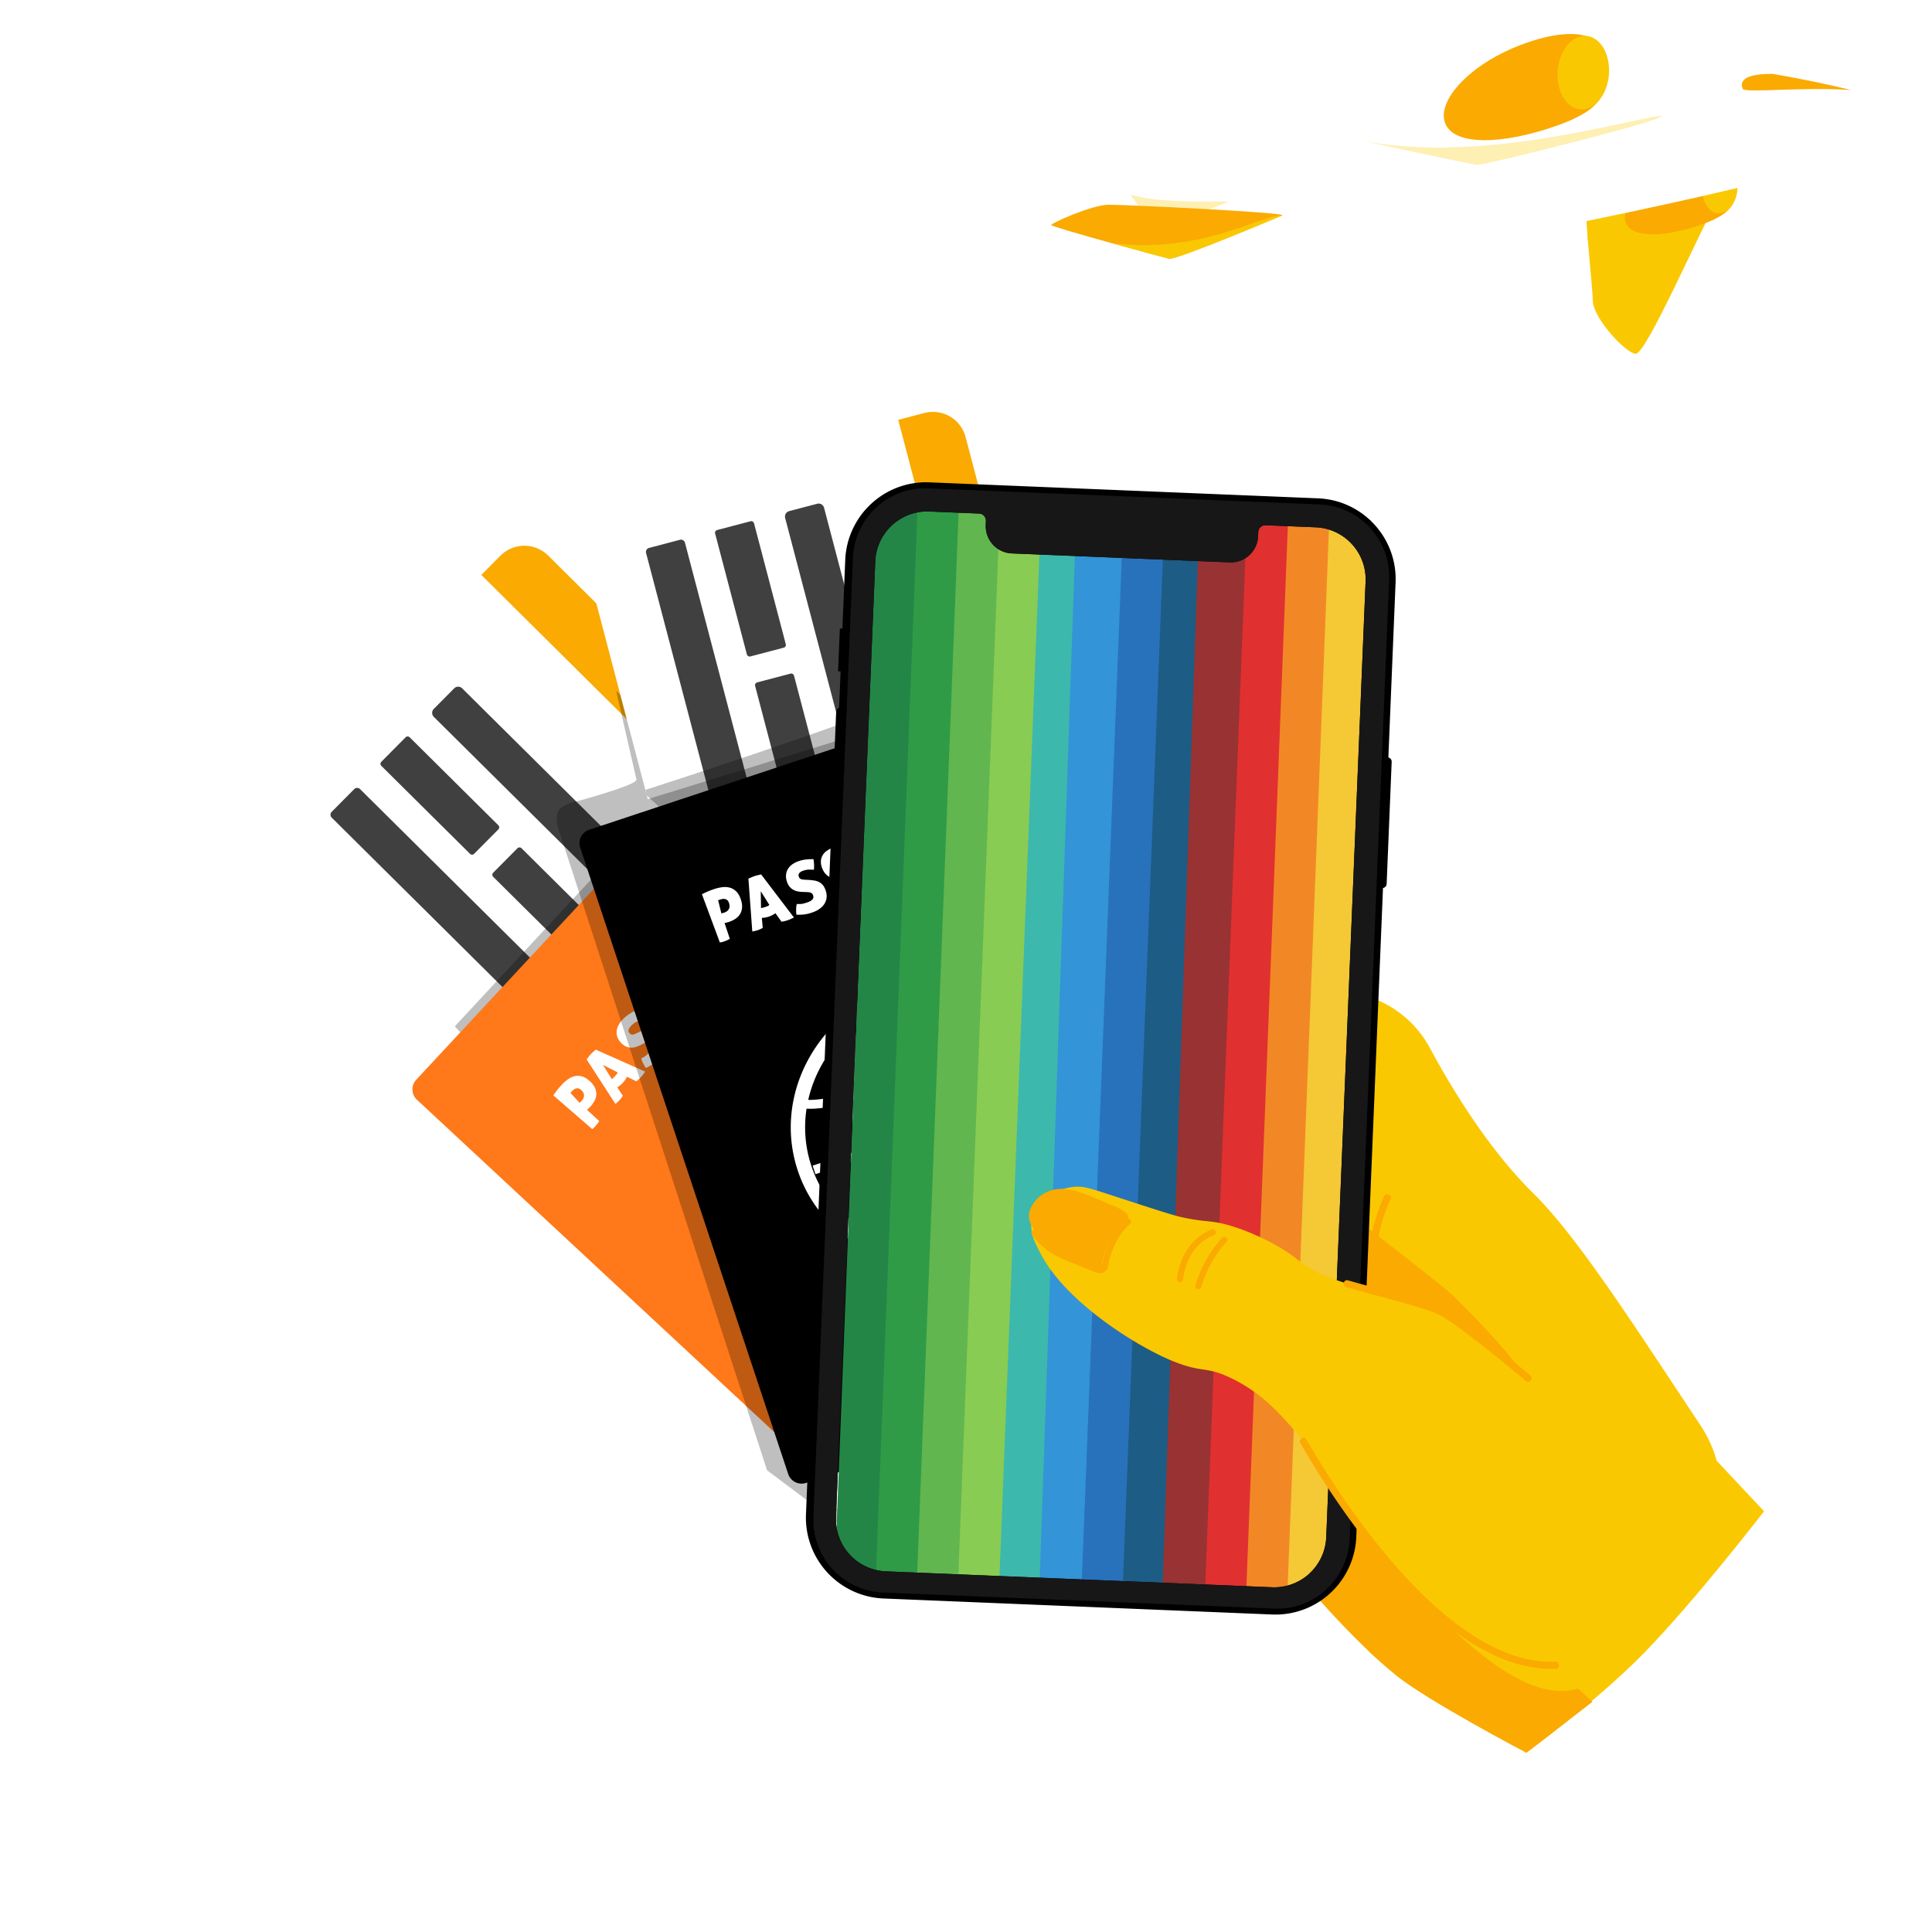 <svg xmlns="http://www.w3.org/2000/svg" width="512" height="512" fill="none"><g clip-path="url(#a)"><circle cx="256" cy="256" r="256" fill="#fff" fill-opacity=".1"/><path fill="#fff" d="M311.172 66.043c-1.272-.461-2.029-.747-2.029-.747s-4.895-6.927-9.576-13.73c-4.353-6.336-8.518-12.577-8.336-13.009.367-.89 10.345-11.254 35.949 14.911.013.015.026.03.037.058.467.474.948.965 1.439 1.483 23.29 24.512-8.862 14.1-17.484 11.034z"/><path fill="#FAC800" d="M457.248 48.887c-6.966 12.378-21.018 45.278-23.847 44.879-2.828-.387-11.173-9.52-11.284-14.022-.047-2.374-.733-8.798-1.195-14.652-.417-5.282-.657-10.11-.103-11.139.303-.575 2.991-1.196 6.787-1.798 10.549-1.696 29.64-3.268 29.64-3.268h.002z"/><path fill="#FAAA00" d="M460.038 48.398c.439-4.14-3.845-7.87-15.365-3.565-9.401 3.513-15.459 10.195-13.788 14.266 1.672 4.07 10.357 3.76 19.841.477 10.148-3.514 8.85-6.803 9.313-11.18l-.001.002z"/><path fill="#FAC800" d="M460.432 50.273c.299-3.666-1.532-6.806-4.089-7.014-2.557-.209-4.872 2.594-5.17 6.26-.298 3.665 1.533 6.806 4.09 7.014 2.556.208 4.871-2.594 5.169-6.26zm-26.173 4.806c-4.13 1.41-10.706 1.919-13.362 10.015-.418-5.281-.658-10.108-.104-11.136.303-.575 2.992-1.197 6.789-1.798 4.274.941 6.677 2.92 6.677 2.92v-.001z"/><path fill="#FAC800" fill-opacity=".3" d="M327.241 53.483s-.001.014-.017.054c-.177.764-2.017 8.657-3.323 10.106-.855.954-6.404 2.004-12.726 2.406-1.271-.461-2.029-.747-2.029-.747s-4.896-6.923-9.578-13.723c8.829 2.508 21.523 1.598 27.618 1.9l.055.004z"/><path fill="#fff" d="M509.849 34.347C497.28 46.63 280.882 88.685 280.393 74.81c-.18-5.271 140.388-62.986 182.372-56.277 2.464.393 4.813.79 7.045 1.179h.006c8.452 1.476 15.282 2.928 20.766 4.314 17.766 4.495 21.293 8.338 19.267 10.32v.002z"/><path fill="#FAAA00" d="m339.862 57.062-.015.013c-.857.356-28.176 11.914-30.046 11.483-.916-.2-8.025-2.12-15.228-4.128l-.027-.002c-7.936-2.21-15.991-4.538-15.973-4.8.034-.495 10.864-5.366 15.261-5.374 4.384-.009 46.483 2.02 46.026 2.806l.002.002z"/><path fill="#fff" d="M440.181 30.827c-.092 1.363-46.483 12.873-48.633 12.88-.736.006-13.715-2.724-30.334-6.36-.082-.02-.15-.038-.205-.041-31.382-6.875-75.627-16.951-75.241-18.13.578-1.786 19.425-6.61 23.701-6.473 4.166.129 124.193 15.889 130.458 17.984.177.054.257.101.254.142v-.002z"/><path fill="#FAAA00" d="M421.738 28.676c-1.954 1.6-4.971 3.167-9.6 4.78-13.914 4.819-26.658 5.271-29.11-.702-1.356-3.293.75-7.764 5.222-11.964 3.63-3.425 8.826-6.66 15-8.972 16.899-6.307 23.181-.838 22.549 5.23-.467 4.415.282 8.082-4.063 11.626l.002.002z"/><path fill="#FAC800" d="M426.381 19.807c.438-5.377-2.248-9.983-5.998-10.289-3.75-.306-7.145 3.805-7.583 9.182-.437 5.377 2.248 9.984 5.998 10.29 3.751.305 7.146-3.806 7.583-9.183z"/><path fill="#FAAA00" d="M490.577 23.885c-12.026-.97-28.22.842-28.711-.326-.385-.917-1.519-4.057 7.935-3.98l.006.001c8.453 1.474 15.284 2.923 20.769 4.307l.001-.002z"/><path fill="#FAC800" fill-opacity=".3" d="M440.189 30.821c-.092 1.363-46.482 12.875-48.632 12.882-.735.006-13.714-2.725-30.332-6.364 30.807 5.927 66.913-4.91 78.711-6.658.178.054.258.1.255.142l-.002-.002z"/><path fill="#FAC800" d="m339.863 57.055-.015.013c-.857.356-28.175 11.918-30.044 11.487-.917-.201-8.025-2.121-15.227-4.131 23.727 2.906 38.812-7.227 45.286-7.37zm36.203 391.016C392.754 458.938 400.5 460.5 404.5 464.5c0 0 18.5-13.5 31-26.251 13.604-13.879 32-37.749 32-37.749-46.471-49.33-15.835-18.413-25.891-34.754l-9.997 6.517s-83.1 52.718-68.216 65.986c3.6 3.212 7.031 6.152 12.666 9.823l.004-.001z"/><path fill="#FAAA00" d="M369.785 443.835c-28.101-23.043-64.931-77.985-60.335-75.25 16.464 9.804 32.65 10.253 38.669 13.769L422 451l-17.5 13.5s-26.383-13.832-34.715-20.665z"/><path fill="#FAAA00" d="M321.874 389.03c.703.921 6.401 8.684 6.789 9.253 1.173 1.7 3.64 1.001 15.076-4.015 3.531-1.549 1.125 15.404 68.376 52.893 10.328 5.755-6.921-70.481-61.851-81.138-49.791-9.661-29.418 21.674-28.392 23.012l.002-.005z"/><path fill="#FAC800" d="M450.478 377.47c-17.486-26.283-32.353-49.632-44.122-61.215-12.042-11.856-21.827-28.125-27.412-38.519a28.4 28.4 0 0 0-17.363-13.916c-22.216-6.218-72.867-17.723-137.74-15.649-2.241.07-13.229 4.386-14.65 7.521-1.591 3.503.596 8.21 3.07 10.957 3.125 3.47 7.295 4.463 8.713 4.771 19.615 4.246 69.111-2.572 93.966 14.25 4.589 3.104 9.774 11.299 20.145 27.684 3.985 6.299 14.991 24.278 25.242 50.664 6.029 15.514 4.659 15.566 8.058 23.374 12.61 28.953 25.439 63.11 58.115 45.108 27.598-15.204 36.202-36.661 23.981-55.035l-.003.005z"/><path fill="#FAAA00" d="M350.798 335.422c3.013 2.843 6.081 5.72 10.692 8.978 9.538 6.735 13.433 6.452 25.967 13.282 11.74 6.396 15.522 10.563 16.758 9.42 1.924-1.782-9.25-13.987-18.765-23.41-3.337-3.304-43.846-34.9-56.855-42.38-13.195-7.591 16.896 29.104 22.199 34.112l.004-.002z"/><g filter="url(#b)"><path fill="#FAAA00" fill-opacity=".3" d="m299.464 221.248-139.439-91.223 1.621 197.689 54.412 35.628 93.079-82.496-9.673-59.598z"/><path fill="#fff" d="M257.079 403.249 70.727 218.373c-3.509-3.482-3.533-9.153-.053-12.666l61.934-62.425a8.963 8.963 0 0 1 12.667-.053l186.356 184.873a8.963 8.963 0 0 1 .053 12.667l-61.932 62.428c-3.482 3.509-9.153 3.533-12.666.053l-.007-.001z"/><path fill="#FAAA00" d="M331.626 328.105 145.27 143.232a8.954 8.954 0 0 0-12.667.053l-5.042 5.08 199.071 197.489 5.043-5.08a8.951 8.951 0 0 0-.053-12.666l.004-.003z"/><path fill="#404040" d="m215.245 270.432-92.767-92.015a1.498 1.498 0 0 0-2.119.009l-5.397 5.44a1.499 1.499 0 0 0 .009 2.119L207.739 278a1.499 1.499 0 0 0 2.119-.008l5.396-5.441a1.498 1.498 0 0 0-.009-2.119zm-83.169-55.721-23.512-23.321a.762.762 0 0 0-1.077.004l-6.434 6.488a.761.761 0 0 0 .004 1.076l23.512 23.321a.761.761 0 0 0 1.076-.004l6.435-6.488a.761.761 0 0 0-.004-1.076zm29.64 29.401-23.512-23.321a.76.76 0 0 0-1.076.005l-6.435 6.487a.761.761 0 0 0 .005 1.077l23.511 23.321a.761.761 0 0 0 1.077-.005l6.435-6.487a.761.761 0 0 0-.005-1.077zm-16.885 10.016-49.408-49.007a1.099 1.099 0 0 0-1.554.006l-5.96 6.008a1.099 1.099 0 0 0 .007 1.554l49.408 49.007a1.098 1.098 0 0 0 1.554-.006l5.959-6.008a1.1 1.1 0 0 0-.006-1.554z"/><path fill="#000" fill-opacity=".25" d="m232.641 220.614-31.865-29.643a6.441 6.441 0 0 0-9.105.329L120.527 268 244.11 402.314c.041.049.086.096.126.144.187-.137.364-.292.527-.465l72.294-77.715-84.42-103.661.004-.003z"/><path fill="#FF7819" d="m324.278 319.902-80.435 86.467a3.753 3.753 0 0 1-5.3.189L110.495 287.442a3.753 3.753 0 0 1-.189-5.3l80.435-86.466a6.438 6.438 0 0 1 9.104-.329l124.1 115.452a6.44 6.44 0 0 1 .329 9.105l.004-.002z"/><path fill="#fff" d="M146.624 286.282c.171-.241.436-.6.794-1.092.361-.488.85-1.068 1.47-1.736.461-.491.966-.946 1.524-1.358a5.241 5.241 0 0 1 1.783-.871c.631-.166 1.292-.156 1.991.022.695.18 1.415.619 2.161 1.307.659.615 1.113 1.222 1.362 1.826.249.605.351 1.193.304 1.762a4.096 4.096 0 0 1-.492 1.643 6.914 6.914 0 0 1-1.042 1.455 10.93 10.93 0 0 1-.518.514 4.26 4.26 0 0 1-.404.339l3.243 3.014c-.177.282-.349.53-.511.746a7.35 7.35 0 0 1-.479.57c-.304.325-.331.387-.867.793l-10.314-8.936-.005.002zm6.948 1.966c.059-.03.144-.094.256-.199.112-.105.221-.215.335-.337.37-.396.575-.832.61-1.298.035-.466-.149-.922-.555-1.361-.238-.258-.473-.437-.71-.536a1.324 1.324 0 0 0-.696-.099c-.23.032-.448.116-.658.26-.211.14-.414.318-.6.52-.053.053-.114.122-.184.195a2.91 2.91 0 0 0-.196.233l2.396 2.618.002.004zm11.483-1.861a10.84 10.84 0 0 1-.459.661 6.798 6.798 0 0 1-.451.539 9.488 9.488 0 0 1-.57.547c-.227.195-.19.182-.491.41l-7.623-11.785c.196-.265.381-.509.554-.736.175-.222.36-.445.561-.659.162-.174.35-.36.568-.551.211-.193.459-.41.74-.654l13.098 5.837a12.22 12.22 0 0 1-1.168 1.502 7.393 7.393 0 0 1-.547.529c-.192.168-.406.346-.64.524l-2.481-1.203a8.341 8.341 0 0 1-.521.895 6.056 6.056 0 0 1-1.252 1.358c-.243.193-.505.38-.795.565l1.484 2.223-.007-.002zm-5.265-8.181 2.348 3.784c.189-.112 1.577-1.422 1.527-1.802l-3.869-1.98-.006-.002zm9.752-8.787a16.329 16.329 0 0 1 1.453-.606 4.296 4.296 0 0 1 1.326-.259c.432-.011.864.073 1.295.248.431.176.871.475 1.325.895.489.456.852.949 1.084 1.487.231.539.335 1.1.303 1.698-.027.596-.191 1.207-.495 1.837-.299.628-.741 1.258-1.328 1.888a10.234 10.234 0 0 1-1.553 1.394c-.502.357-1.087.698-1.756 1.028-.29-.338-1.279-2.029-1.23-2.572 1.16-.51 1.614-1.035 2.2-1.664.437-.474.713-.908.814-1.306.102-.399-.022-.757-.372-1.087a1.118 1.118 0 0 0-.457-.268 1.135 1.135 0 0 0-.479-.029 2.06 2.06 0 0 0-.479.138c-.157.069-.318.14-.475.22l-1.018.507a6.907 6.907 0 0 1-1.277.512c-.42.118-.837.17-1.243.158a3.403 3.403 0 0 1-1.202-.274c-.395-.168-.788-.437-1.188-.804-.489-.456-.848-.941-1.071-1.462a3.765 3.765 0 0 1-.311-1.598c.015-.547.158-1.094.422-1.645a6.572 6.572 0 0 1 1.13-1.617 9.215 9.215 0 0 1 1.412-1.242 16.06 16.06 0 0 1 1.714-1.038c.259.311.524.684.789 1.109.264.426.487.863.662 1.302-.326.145-.695.332-1.106.552-.411.22-.845.574-1.294 1.054-.138.15-.258.302-.352.462a1.784 1.784 0 0 0-.207.485.95.95 0 0 0 .01.491c.045.164.147.32.305.464.266.249.549.345.842.291.294-.053.597-.159.917-.317l.884-.423.006-.009zm6.67-7.56a17.466 17.466 0 0 1 1.51-.62 4.85 4.85 0 0 1 1.392-.276c.459-.02.923.053 1.386.218.469.166.95.45 1.457.859.544.439.956.923 1.232 1.444.278.526.416 1.08.421 1.665.004.585-.136 1.19-.421 1.815-.285.626-.718 1.252-1.305 1.882a9.864 9.864 0 0 1-1.573 1.399c-.512.356-1.113.705-1.802 1.04a11.058 11.058 0 0 1-.966-1.12c-.32-.419-.627-.866-.931-1.336 1.203-.521 2.1-1.096 2.687-1.726.437-.473.702-.907.79-1.299.089-.392-.065-.746-.454-1.06a1.2 1.2 0 0 0-.5-.258 1.272 1.272 0 0 0-.506-.02 2.032 2.032 0 0 0-.497.146c-.165.074-.326.145-.494.225l-1.049.518a7.075 7.075 0 0 1-1.324.525 4.586 4.586 0 0 1-1.309.176 3.996 3.996 0 0 1-1.291-.251 4.73 4.73 0 0 1-1.305-.771c-.544-.438-.952-.914-1.215-1.42a3.551 3.551 0 0 1-.418-1.565 3.742 3.742 0 0 1 .352-1.626c.249-.548.618-1.083 1.112-1.612a8.744 8.744 0 0 1 1.427-1.244 15.558 15.558 0 0 1 1.76-1.051c.293.304.594.663.901 1.078.303.417.561.84.775 1.271-.339.151-.718.339-1.144.561-.424.227-.864.579-1.312 1.063-.137.15-.253.299-.347.46-.095.16-.157.32-.188.48a.916.916 0 0 0 .037.482c.061.162.175.312.348.453.298.238.601.33.906.27.306-.06.625-.168.955-.326l.912-.432-.009-.017zm-.283-7.078c.17-.241.436-.601.794-1.093.36-.487.849-1.067 1.472-1.731.46-.491.965-.946 1.524-1.358a5.241 5.241 0 0 1 1.783-.871c.63-.166 1.292-.156 1.991.022.695.18 1.415.619 2.16 1.307.66.615 1.113 1.222 1.362 1.826.249.605.352 1.193.305 1.762a4.096 4.096 0 0 1-.492 1.643 6.919 6.919 0 0 1-1.043 1.455 11.4 11.4 0 0 1-.517.514 4.26 4.26 0 0 1-.404.339l3.239 3.016a10.9 10.9 0 0 1-.512.746 6.928 6.928 0 0 1-.479.57c-.304.325-.411.45-.942.853l-10.235-8.998-.006-.002zm7.011 1.902c.055-.028.137-.086.243-.183.106-.096.209-.197.315-.315.344-.373.526-.78.542-1.221.016-.44-.183-.873-.591-1.295-.244-.249-.479-.418-.712-.518a1.42 1.42 0 0 0-.683-.106 1.426 1.426 0 0 0-.633.237 3.368 3.368 0 0 0-.566.48l-.169.182a2.36 2.36 0 0 0-.181.221l2.441 2.509-.006.009zm5.796-4.91a10.32 10.32 0 0 1-1.817-2.091c-.477-.739-.789-1.498-.931-2.28a5.228 5.228 0 0 1 .121-2.384c.223-.808.675-1.609 1.346-2.399.67-.789 1.379-1.358 2.121-1.693a4.884 4.884 0 0 1 2.279-.451c.777.037 1.551.246 2.332.627.782.382 1.536.9 2.275 1.554.734.656 1.337 1.347 1.804 2.076.469.732.773 1.485.91 2.258.14.778.097 1.563-.134 2.359-.23.795-.679 1.589-1.35 2.379s-1.377 1.363-2.117 1.713a4.72 4.72 0 0 1-2.262.474c-.768-.03-1.54-.235-2.31-.606-.771-.371-1.524-.885-2.258-1.541l-.009.005zm5.055-6.145c-2.02-1.881-3.387-2.583-4.265-1.037-.71 1.258-.46 2.295 1.565 4.173 1.013.942 1.661 1.513 2.397 1.721.733.203 1.456-.085 1.957-.623.968-1.043.35-2.372-1.65-4.236l-.004.002zm-1.092-8.871c.377-.496.723-.96 1.037-1.382.318-.423.672-.849 1.069-1.275.473-.508.999-.973 1.57-1.392a5.585 5.585 0 0 1 1.779-.89 3.9 3.9 0 0 1 1.893-.056c.651.137 1.292.505 1.937 1.1.345.321.617.647.813.979.203.335.348.661.444.986.096.325.153.637.166.935.015.302.011.576-.017.826l5.934 2.209a9.777 9.777 0 0 1-.598.806c-.226.281-.441.529-.637.741-.173.184-.382.392-.629.619a7.126 7.126 0 0 1-.688.569l-6.286-2.302.048-.19c.045-.162.067-.371.065-.626a3.476 3.476 0 0 0-.118-.81 4.054 4.054 0 0 0-.334-.854 2.71 2.71 0 0 0-.586-.764c-.465-.431-.922-.615-1.377-.554-.454.061-.859.283-1.212.66a2.051 2.051 0 0 0-.204.248.663.663 0 0 0-.088.152l8.222 7.049c-.372.569-.707 1.012-1.001 1.327-.32.344-.551.51-1.082.914l-10.122-9.029.002.004zm11.484-8.046-2.159 2.322a7.283 7.283 0 0 1-1.215-.898 7.526 7.526 0 0 1-.955-1.12l6.759-6.917c.224.105.423.212.596.322.173.109.329.227.46.347.255.239.515.581.765 1.031l-1.958 2.454 7.788 7.244c-.373.569-.712 1.013-1.016 1.339-.321.345-.465.418-.996.822l-8.069-6.946zm64.926 69.934c-1.796-6.168-5.174-11.89-10.143-16.512-15.291-14.222-39.866-12.742-54.778 3.29-14.91 16.036-14.607 40.649.689 54.869 4.969 4.622 10.926 7.578 17.209 8.922.011.021.024.046.039.065l.057-.045c13.014 2.747 27.43-1.439 37.468-12.23 10.02-10.776 13.157-25.424 9.502-38.189l.07-.094c-.037-.029-.079-.05-.12-.078l.007.002zm-9.167 31.992c-.63.881-1.3 1.746-2.019 2.587l-12.997-12.086c4.559-4.873 8.261-8.578 11.257-11.395 4.302 7.641 5.76 15.274 3.759 20.894zm-27.707 4.9c2.695-3.325 6.281-7.479 11.07-12.655l13.01 12.1c-.959.99-1.96 1.916-2.994 2.779-5.456 2.399-13.159 1.507-21.083-2.22l-.003-.004zm-14.006-9.602c-3.223-2.997-5.976-6.213-8.228-9.492 3.622-3.349 7.867-7.624 12.667-12.758l8.741 8.13-13.152 14.143s-.019-.017-.028-.023zm-14.335-34.139a37.131 37.131 0 0 1 2.555-3.19l14.477 13.462c-5.038 5.389-9.055 9.388-12.246 12.358-5.089-8.213-6.933-16.583-4.782-22.632l-.004.002zm29.566-3.973c-2.633 3.268-6.17 7.37-10.915 12.508l-14.466-13.452a36.164 36.164 0 0 1 2.434-2.2c5.883-2.59 14.38-1.344 22.947 3.144zm12.143 8.678s.019.017.028.023l-12.603 13.554-8.739-8.126c3.482-3.77 7.688-8.479 11.273-12.957 3.423 2.004 6.826 4.515 10.043 7.51l-.002-.004zm-12.455 16.937 8.413 7.823c-4.62 4.994-8.468 9.409-11.499 13.184-3.392-1.807-6.785-4.12-10.028-6.904l13.114-14.103zm10.03 6.081-8.413-7.822 12.565-13.513c3.005 3.028 5.555 6.235 7.598 9.481-4.099 3.827-8.345 8.215-11.754 11.856l.004-.002zm5.777-23.081 9.114-9.797a32.555 32.555 0 0 1 7.295 12.753c-2.355 1.279-5.411 3.716-8.65 6.641-2.137-3.337-4.752-6.575-7.757-9.593l-.002-.004zm7.44-11.491-9.143 9.834-.028-.024c-3.213-2.986-6.652-5.559-10.18-7.654 2.891-3.746 5.193-7.203 6.077-9.638a32.41 32.41 0 0 1 13.247 7.459c.004.008.019.017.023.025l.004-.002zm-15.573-8.046c-.552 1.369-2.008 4.065-5.861 9.026-3.707-1.977-7.477-3.415-11.165-4.222-2.883-.63-5.595-.839-8.08-.657 7.77-4.48 16.758-5.897 25.106-4.147zm-40.166 20.339c-.001 2.494.406 5.18 1.246 8.013 1.068 3.609 2.769 7.253 5.001 10.798-4.649 4.172-7.232 5.839-8.568 6.498-2.342-8.186-1.575-17.245 2.325-25.311l-.004.002zm-1.6 27.563c2.156-.975 5.247-3.249 9.172-6.747 2.344 3.376 5.167 6.625 8.384 9.62.005.009.02.017.028.023l-8.913 9.583 1.743 1.621 8.947-9.621c3.233 2.784 6.663 5.159 10.15 7.05-2.952 3.804-4.963 6.867-5.981 9.104-5.523-1.234-10.748-3.863-15.119-7.931a32.443 32.443 0 0 1-8.411-12.702zm25.929 21.077c.822-1.614 2.46-4.258 5.735-8.445 3.106 1.499 6.241 2.614 9.32 3.283 2.883.629 5.595.839 8.083.662-7.161 4.126-15.359 5.658-23.134 4.498l-.004.002zm38.197-20.693c.001-2.493-.405-5.179-1.243-8.009-.897-3.029-2.24-6.087-3.966-9.089 3.954-3.588 6.468-5.412 8.014-6.338 1.728 7.682.8 15.985-2.805 23.436z"/></g><path fill="#000" fill-opacity=".25" d="m305.599 306.616-.078-.12a6.47 6.47 0 0 0-1.578-1.719l-73.528-55.127-67.124-66.581 5.372 23.524c.374 1.368-15.213 5.61-15.213 5.61s-4.585.761-5.497 2.797c-.912 2.037 0 4.532 0 4.532l55.323 170.108 10.881 8.157 11.627 8.716 26.565-6.978 57.755-58.223c3.482-3.509 3.462-9.183-.054-12.666l-9.147-9.076 4.329-5.774a6.443 6.443 0 0 0 .367-7.18z"/><path fill="#fff" d="m220.206 396.612-66.683-253.889c-1.257-4.784 1.604-9.682 6.388-10.94l85.048-22.337c4.784-1.257 9.682 1.604 10.94 6.388l66.683 253.889c1.257 4.784-1.605 9.682-6.388 10.94L231.145 403c-4.783 1.257-9.682-1.604-10.939-6.388z"/><path fill="#FAAA00" d="M322.583 369.723 255.9 115.834c-1.258-4.784-6.154-7.641-10.94-6.388l-6.92 1.819 71.232 271.213 6.92-1.819c4.784-1.258 7.641-6.154 6.388-10.94l.003.004z"/><path fill="#404040" d="M251.58 260.945 218.387 134.57a1.499 1.499 0 0 0-1.83-1.069l-7.412 1.947a1.499 1.499 0 0 0-1.069 1.83l33.194 126.375a1.499 1.499 0 0 0 1.83 1.069l7.412-1.947a1.498 1.498 0 0 0 1.068-1.83zm-43.341-90.234-8.413-32.03a.76.76 0 0 0-.929-.543l-8.838 2.322a.76.76 0 0 0-.543.929l8.413 32.03a.762.762 0 0 0 .929.543l8.838-2.322a.76.76 0 0 0 .543-.929zm10.598 40.382-8.413-32.03a.761.761 0 0 0-.93-.543l-8.838 2.321a.761.761 0 0 0-.542.93l8.413 32.03a.76.76 0 0 0 .929.542l8.838-2.321a.76.76 0 0 0 .543-.929zm16.117 61.344-8.413-32.03a.76.76 0 0 0-.929-.542l-8.838 2.321a.761.761 0 0 0-.543.93l8.413 32.029a.76.76 0 0 0 .929.543l8.838-2.321a.761.761 0 0 0 .543-.93zm-46.061-58.584-17.677-67.31a1.095 1.095 0 0 1 .781-1.337l8.191-2.153c.586-.154 1.185.2 1.337.782l17.677 67.309c.154.587-.2 1.186-.782 1.337l-8.19 2.153a1.095 1.095 0 0 1-1.337-.781zm37.678 101.485-18.638-70.961a1.127 1.127 0 0 0-1.377-.803l-8.129 2.135a1.127 1.127 0 0 0-.804 1.377l18.638 70.96c.158.602.775.962 1.377.804l8.129-2.135c.603-.158.962-.775.804-1.377z"/><path fill="#000" fill-opacity=".25" d="M218.017 388.265c.136-.027.269-.057.406-.1l102.046-31.232-47.498-176.109a6.344 6.344 0 0 0-1.69.272l-99.618 30.673 46.355 176.489-.001.007z"/><path fill="#000" fill-opacity=".25" d="m171.068 209.313.343 1.513 8.531 7.78 13.511 1.139 82.961-30.542-4.682-17.833c-13.9 10.272-100.66 37.941-100.66 37.941l-.004.002z"/><g filter="url(#c)"><path fill="#000" d="m325.692 351.775-112.081 37.212a3.744 3.744 0 0 1-4.737-2.377l-55.11-165.978a3.743 3.743 0 0 1 2.377-4.737l112.081-37.213a6.447 6.447 0 0 1 8.147 4.086l53.411 160.864a6.447 6.447 0 0 1-4.085 8.147l-.003-.004z"/></g><path fill="#fff" d="M186.014 236.97c.263-.127.672-.319 1.221-.574a20.108 20.108 0 0 1 2.121-.813 11.437 11.437 0 0 1 1.988-.46 5.207 5.207 0 0 1 1.985.093c.63.158 1.211.484 1.736.976.525.493.946 1.218 1.265 2.179.283.854.392 1.606.317 2.257-.07.653-.264 1.216-.578 1.693a4.157 4.157 0 0 1-1.221 1.203 7.055 7.055 0 0 1-1.612.777c-.229.075-.463.142-.702.202-.24.059-.412.091-.517.103l1.394 4.201c-.292.161-.561.297-.808.406a8.5 8.5 0 0 1-.693.27c-.421.138-.478.181-1.142.277l-4.754-12.79zm5.148 5.059c.065.004.172-.015.32-.049.146-.038.299-.081.454-.131.518-.172.904-.451 1.159-.844.255-.393.309-.877.168-1.46-.086-.342-.205-.611-.365-.813a1.284 1.284 0 0 0-.564-.422 1.507 1.507 0 0 0-.703-.087c-.253.022-.516.08-.778.166l-.252.084a3.345 3.345 0 0 0-.284.111l.845 3.445zm10.965 3.881c-.26.141-.502.258-.719.36-.22.098-.438.182-.656.257-.215.071-.47.141-.765.202-.292.066-.256.07-.624.123l-1.028-13.997c.301-.139.582-.265.844-.379.261-.113.53-.214.808-.31.229-.075.482-.149.763-.213.28-.068.601-.141.961-.216l8.684 11.408c-.645.334-1.228.589-1.742.759-.243.079-.484.145-.734.206-.249.053-.521.106-.816.15l-1.598-2.246a7.971 7.971 0 0 1-.883.535 6.222 6.222 0 0 1-1.755.592 8.78 8.78 0 0 1-.97.114l.235 2.663-.005-.008zm-.517-9.732.068 4.473c.222-.008 2.066-.488 2.201-.848l-2.273-3.623.004-.002zm12.604-2.998c.574.036 1.094.094 1.567.167.469.075.9.214 1.288.41.385.198.725.476 1.02.834.292.361.538.836.731 1.42.21.636.291 1.241.236 1.827a3.778 3.778 0 0 1-.546 1.638c-.31.509-.751.966-1.315 1.372-.563.407-1.257.745-2.074 1.016-.747.248-1.423.404-2.033.477-.613.07-1.288.089-2.034.058-.09-.435-.144-2.392.155-2.848 1.266.113 1.912-.132 2.729-.402.611-.205 1.059-.457 1.342-.755.283-.297.346-.673.195-1.131a1.085 1.085 0 0 0-.678-.71 2.04 2.04 0 0 0-.486-.11 8.366 8.366 0 0 0-.522-.035l-1.133-.04a6.73 6.73 0 0 1-1.367-.166 3.883 3.883 0 0 1-1.164-.462 3.32 3.32 0 0 1-.924-.818c-.265-.338-.485-.763-.655-1.277-.209-.635-.29-1.23-.236-1.792a3.693 3.693 0 0 1 .496-1.549 4.09 4.09 0 0 1 1.16-1.243 6.442 6.442 0 0 1 1.77-.874 9.145 9.145 0 0 1 1.833-.41c.613-.07 1.276-.098 2.003-.089.077.398.133.85.16 1.355.028.504.014.989-.044 1.458a17.943 17.943 0 0 0-1.234-.048c-.467-.002-1.014.099-1.639.307a2.673 2.673 0 0 0-.532.238 1.693 1.693 0 0 0-.413.325c-.112.124-.187.27-.229.433-.039.167-.022.349.044.556.116.344.313.568.6.66.282.094.601.148.956.161l.978.055-.005-.008zm9.485-3.426c.589.042 1.131.099 1.622.182.489.079.943.22 1.354.424.411.204.784.489 1.115.858.331.369.617.852.865 1.451.269.649.395 1.27.387 1.86a3.587 3.587 0 0 1-.431 1.665c-.278.516-.692.978-1.24 1.392-.548.413-1.231.75-2.046 1.025-.747.247-1.429.402-2.049.47-.619.069-1.313.084-2.082.045a11.03 11.03 0 0 1-.313-1.448 19.965 19.965 0 0 1-.173-1.619c1.305.122 2.369.048 3.186-.223.611-.204 1.053-.458 1.316-.76.263-.302.303-.685.109-1.149a1.237 1.237 0 0 0-.753-.73 2.054 2.054 0 0 0-.506-.114c-.175-.016-.358-.028-.537-.041l-1.169-.052a7.48 7.48 0 0 1-1.414-.175 4.33 4.33 0 0 1-1.229-.477 3.924 3.924 0 0 1-1.012-.839c-.298-.345-.557-.778-.776-1.306-.269-.648-.398-1.256-.383-1.827a3.445 3.445 0 0 1 .388-1.575 3.64 3.64 0 0 1 1.09-1.255 6.067 6.067 0 0 1 1.748-.882 8.624 8.624 0 0 1 1.852-.405c.62-.069 1.302-.093 2.049-.079.113.409.201.867.272 1.377.067.513.089 1.009.071 1.487a16.417 16.417 0 0 0-1.274-.056c-.48-.006-1.034.094-1.659.302a2.727 2.727 0 0 0-.528.235c-.16.094-.291.207-.397.332a.875.875 0 0 0-.196.44c-.025.17.004.355.09.566.145.354.366.579.666.674.299.094.627.153.991.171l1.009.059-.013-.003zm3.146-6.344c.264-.126.673-.318 1.222-.573a19.806 19.806 0 0 1 2.121-.813c.635-.21 1.301-.364 1.988-.46a5.207 5.207 0 0 1 1.985.093c.63.158 1.211.483 1.736.976.525.493.945 1.218 1.264 2.179.284.854.393 1.606.317 2.257-.069.652-.264 1.216-.578 1.693a4.153 4.153 0 0 1-1.22 1.203 7.05 7.05 0 0 1-1.612.776 9.207 9.207 0 0 1-.703.202c-.239.06-.411.092-.517.104l1.395 4.201a10.72 10.72 0 0 1-.808.406 8.5 8.5 0 0 1-.693.27c-.422.138-.578.194-1.239.295l-4.658-12.809zm5.238 5.031c.06.006.163-.01.301-.043.138-.033.281-.075.425-.123.481-.16.839-.438 1.066-.83.227-.392.263-.886.107-1.483-.091-.349-.217-.631-.376-.839a1.397 1.397 0 0 0-.547-.45 1.357 1.357 0 0 0-.668-.11c-.24.014-.485.066-.729.145-.066.02-.144.048-.237.08a2.946 2.946 0 0 0-.266.106l.924 3.547zm7.439-1.524c-.33-.926-.527-1.83-.59-2.703-.065-.877.028-1.692.277-2.444a5.193 5.193 0 0 1 1.25-2.029c.585-.602 1.365-1.086 2.331-1.46.969-.376 1.862-.531 2.676-.465a4.888 4.888 0 0 1 2.214.699c.661.404 1.245.961 1.745 1.668.5.708.918 1.525 1.244 2.453.331.926.527 1.82.587 2.689.058.865-.034 1.674-.285 2.422a5.116 5.116 0 0 1-1.252 2.001c-.585.584-1.36 1.067-2.333 1.439-.97.375-1.86.534-2.678.488a4.727 4.727 0 0 1-2.213-.67c-.662-.398-1.241-.947-1.736-1.646-.499-.697-.908-1.509-1.238-2.435l.001-.007zm7.383-2.966c-.869-2.618-1.727-3.893-3.239-2.954-1.23.761-1.507 1.792-.635 4.414.434 1.312.73 2.124 1.277 2.66.544.531 1.315.625 2.014.391 1.354-.449 1.446-1.911.586-4.507l-.003-.004zm3.303-8.294c.566-.255 1.094-.491 1.574-.712.48-.222.997-.422 1.551-.607a10.973 10.973 0 0 1 2.045-.468 5.658 5.658 0 0 1 1.987.069 3.935 3.935 0 0 1 1.688.859c.503.433.892 1.065 1.17 1.894.147.444.231.861.245 1.249a4.61 4.61 0 0 1-.08 1.079c-.07.329-.168.632-.3.899-.13.272-.27.511-.413.718l4.144 4.788c-.275.145-.576.284-.912.423-.335.139-.641.253-.915.346-.237.081-.526.161-.852.243a7.205 7.205 0 0 1-.876.172l-4.407-5.037.133-.144c.121-.118.241-.293.361-.518a3.32 3.32 0 0 0 .285-.765c.071-.284.111-.588.117-.91a2.781 2.781 0 0 0-.149-.953c-.199-.603-.514-.982-.94-1.148-.429-.163-.89-.164-1.381-.003-.122.039-.22.08-.301.122a.54.54 0 0 0-.15.092l3.825 10.133c-.604.319-1.107.549-1.513.683-.444.147-.729.18-1.39.281l-4.544-12.781-.002-.004zm13.94-1.546-3.01 1a7.443 7.443 0 0 1-.635-1.369 7.225 7.225 0 0 1-.297-1.441l9.247-2.823c.147.2.269.387.368.566.1.18.18.355.236.528.108.332.17.758.179 1.269l-2.901 1.212 3.352 10.094c-.604.319-1.113.549-1.531.69-.444.147-.611.143-1.268.241l-3.74-9.967zm23.605 90.392c1.385-6.27 1.174-12.916-.967-19.354-6.582-19.82-28.845-30.325-49.626-23.424-20.781 6.902-32.333 28.637-25.751 48.457 2.14 6.445 5.942 11.893 10.808 16.093.005.025 0 .051.005.076l.071-.012c10.098 8.661 24.75 11.911 38.738 7.269 13.967-4.64 23.75-15.979 26.682-28.932l.106-.046a.728.728 0 0 0-.07-.125l.004-.002zm-23.407 23.656c-.976.47-1.98.908-3.014 1.298l-5.593-16.843c6.34-2.083 11.365-3.554 15.345-4.589.101 8.77-2.285 16.163-6.744 20.132l.006.002zm-26.653-9.011c3.96-1.624 9.103-3.54 15.789-5.781l5.599 16.862a37.27 37.27 0 0 1-3.965.997c-5.938-.517-12.267-5.002-17.427-12.075l.004-.003zM230.02 304c-1.386-4.177-2.26-8.319-2.66-12.275 4.785-1.202 10.56-2.906 17.238-5.107l3.762 11.326-18.326 6.087-.013-.037-.001.006zm3.825-36.825a37.453 37.453 0 0 1 3.774-1.571l6.231 18.766c-7.007 2.306-12.452 3.881-16.678 4.957-.517-9.646 1.884-17.878 6.676-22.148l-.003-.004zm27.843 10.716c-3.88 1.6-8.954 3.5-15.582 5.725l-6.224-18.747a37.061 37.061 0 0 1 3.193-.761c6.401.556 13.255 5.726 18.617 13.78l-.004.003zm6.484 13.442s.009.022.012.037l-17.564 5.835-3.762-11.326c4.863-1.632 10.814-3.746 16.111-5.95 2.04 3.405 3.814 7.239 5.201 11.41l.002-.006zm-19.06 8.874 3.621 10.901c-6.453 2.163-11.946 4.188-16.422 6.039-2.101-3.212-3.971-6.87-5.48-10.871l18.278-6.073.003.004zm5.876 10.154-3.621-10.901 17.513-5.818c1.181 4.1 1.874 8.138 2.11 11.963-5.434 1.391-11.268 3.196-16.005 4.752l.003.004zm16.151-17.469 12.698-4.217a32.595 32.595 0 0 1 .273 14.686c-2.68-.01-6.528.661-10.777 1.667-.274-3.953-1.01-8.049-2.194-12.136zm12.043-6.504-12.745 4.231-.013-.037c-1.381-4.163-3.164-8.071-5.251-11.6 4.334-1.895 8.018-3.822 9.962-5.535a32.45 32.45 0 0 1 8.035 12.903c.007.012.005.026.012.038zm-9.796-14.539c-1.141.942-3.716 2.601-9.478 5.102-2.299-3.515-4.918-6.589-7.76-9.064-2.227-1.939-4.503-3.421-6.768-4.46 8.963-.198 17.53 2.876 24.01 8.42l-.004.002zm-44.998-1.452c-1.198 2.187-2.13 4.741-2.757 7.623-.798 3.675-1.053 7.695-.799 11.871-6.081 1.426-9.149 1.647-10.638 1.583 1.881-8.307 6.904-15.884 14.196-21.084l-.002.007zm-14.642 23.406c2.361.183 6.161-.327 11.284-1.515.435 4.086 1.35 8.292 2.737 12.463.008.012.009.023.013.037l-12.424 4.125.75 2.259 12.468-4.142c1.5 3.995 3.365 7.725 5.52 11.061-4.415 1.92-7.652 3.635-9.621 5.109-4.253-3.735-7.567-8.548-9.451-14.217a32.437 32.437 0 0 1-1.276-15.18zm12.619 30.936c1.496-1.025 4.204-2.549 9.087-4.648 2.006 2.803 4.22 5.289 6.598 7.357 2.227 1.939 4.502 3.42 6.768 4.46-8.265.181-16.187-2.416-22.45-7.165l-.003-.004zm43.442.195c1.198-2.188 2.13-4.741 2.757-7.623.67-3.087.958-6.412.885-9.873 5.191-1.25 8.272-1.643 10.074-1.709-2.175 7.568-6.977 14.404-13.713 19.209l-.003-.004z"/><path fill="#238647" d="m221.217 417.06 11.07-283.555 21.814.87-11.077 283.555-21.814-.87h.007z"/><path fill="#2F9B47" d="m232.125 417.399 11.07-283.555 21.814.87-11.077 283.555-21.814-.87h.007z"/><path fill="#62B64F" d="m243.037 417.747 11.07-283.563 21.814.87-11.077 283.556-21.814-.871.007.008z"/><path fill="#89CC53" d="m253.94 418.086 11.077-283.556 21.814.871-11.077 283.555-21.814-.87z"/><path fill="#3DB8AD" d="m264.85 418.425 11.077-283.555 21.814.87-11.076 283.555-21.815-.87z"/><path fill="#3394D7" d="m275.53 418.861 9.756-284.09 21.855.768-9.757 284.091-21.854-.769z"/><path fill="#2872BC" d="m286.678 419.113 11.077-283.555 21.815.87-11.077 283.556-21.815-.871z"/><path fill="#1D5C84" d="m297.579 419.452 11.077-283.555 21.814.87-11.077 283.556-21.814-.871z"/><path fill="#993233" d="m308.121 419.883 9.757-284.09 21.854.768-9.756 284.091-21.855-.769z"/><path fill="#E13030" d="m319.401 420.139 11.077-283.555 21.814.87-11.077 283.555-21.814-.87z"/><path fill="#F28825" d="m330.311 420.478 11.077-283.556 21.814.871-11.077 283.555-21.814-.87z"/><path fill="#F5C836" d="m341.219 420.915 11.077-283.556 10.908.436-11.077 283.555-10.908-.435z"/><path fill="#000" fill-rule="evenodd" d="m369.844 154.376-1.91 46.357c.525.127.891.602.874 1.146l-1.331 32.36c-.017.543-.429 1-.968 1.086l-7.079 171.988a21.47 21.47 0 0 1-6.899 14.894 21.434 21.434 0 0 1-15.412 5.651l-102.982-4.242a21.434 21.434 0 0 1-14.893-6.9 21.419 21.419 0 0 1-5.652-15.404l6.756-164.539a1.71 1.71 0 0 1-.673-1.441l.783-19.149a1.727 1.727 0 0 1 .795-1.385l.217-5.329a1.758 1.758 0 0 1-.681-1.44l.791-19.149a1.727 1.727 0 0 1 .795-1.385l.392-9.571-.668-.022.471-11.34.668.022.76-18.202a21.44 21.44 0 0 1 6.9-14.893 21.4 21.4 0 0 1 15.419-5.666l102.989 4.242c11.832.487 21.032 10.48 20.538 22.311zm-22.825 262.603a13.813 13.813 0 0 0 4.442-9.601l10.432-253.275c.314-7.618-5.607-14.05-13.233-14.364l-13.328-.551a1.886 1.886 0 0 0-1.882 1.813l-.051 1.109a7.218 7.218 0 0 1-7.515 6.921l-57.719-2.374a7.223 7.223 0 0 1-6.929-7.494l.038-1.175a1.882 1.882 0 0 0-1.725-1.893l-13.233-.547c-7.618-.314-14.05 5.606-14.364 13.232l-10.409 253.268c-.314 7.619 5.614 14.051 13.232 14.372l102.336 4.213a13.825 13.825 0 0 0 9.93-3.646l-.022-.008z" clip-rule="evenodd"/><path fill="#171717" fill-rule="evenodd" d="m246.045 129.41 103.664 4.263c10.613.448 18.862 9.403 18.429 20.016l-10.46 254.17c-.434 10.621-9.396 18.87-20.016 18.437l-103.665-4.264c-10.613-.44-18.869-9.396-18.436-20.016l10.468-254.17c.44-10.62 9.395-18.87 20.008-18.437l.008.001zm100.988 287.577a13.811 13.811 0 0 0 4.442-9.601L361.9 154.104c.313-7.619-5.607-14.051-13.233-14.365l-13.329-.55a1.885 1.885 0 0 0-1.881 1.813l-.058 1.108a7.222 7.222 0 0 1-7.516 6.921l-57.726-2.374a7.214 7.214 0 0 1-6.922-7.479l.038-1.175a1.882 1.882 0 0 0-1.725-1.893l-13.233-.548c-7.618-.313-14.05 5.607-14.364 13.233l-10.409 253.268c-.314 7.619 5.614 14.051 13.232 14.372l102.336 4.213a13.825 13.825 0 0 0 9.93-3.646l-.007-.015z" clip-rule="evenodd"/><path fill="#FAC800" d="M451.772 407.052c-12.019-13.529-23.025-22.717-33.587-31.462-15.745-13.041-14.981-10.449-24.475-19.173-3.172-2.917-6.416-6.105-11.99-8.861-4.182-2.068-5.479-1.818-16.32-4.929-9.267-2.665-13.976-4.041-17.544-6.132-4.354-2.555-4.864-3.892-10.51-6.932-5.217-2.812-9.428-4.172-10.488-4.505-6-1.888-6.717-.943-13.867-2.529-2.137-.472-7.218-2.122-17.294-5.408-7.217-2.351-8.769-2.894-11.436-2.553a18.26 18.26 0 0 0-4.646 1.275c-3.96 2.431-5.196 10.351-6.343 7.895-.022 3.427.361 4.356 2.497 8.476 6.779 13.094 25.983 24.831 34.951 28.458 8.225 3.329 8.554 1.246 15.341 4.456 8.538 4.04 13.585 9.968 18.371 15.593 2.731 3.208 5.738 10.864 12.338 19.297 81.423 104.01 70.73 7.034 95.009 7.04l-.007-.006z"/><path fill="#FAAA00" d="M292.273 337.24a2.14 2.14 0 0 0 .381-.194c.878-.544 1.004-1.281 1.17-2.216.127-.733.301-1.738.897-3.228.664-1.67 1.572-3.957 3.526-6.055.281-.302.53-.54.747-.754.198-.193.387-.371.543-.554.455-.524.048-1.342-.648-1.308a.786.786 0 0 0-.554.263 8.996 8.996 0 0 1-.451.455c-.222.215-.497.481-.807.816-2.157 2.314-3.13 4.763-3.842 6.553-.655 1.645-.852 2.787-.985 3.544-.149.867-1.57 1.097-3.61.229a111.64 111.64 0 0 0-3.105-1.28c-3.35-1.316-5.992-2.357-8.406-4.555a15.886 15.886 0 0 1-2.339-2.695.795.795 0 0 0-1.078-.219.803.803 0 0 0-.232 1.132 17.336 17.336 0 0 0 2.576 2.966c2.629 2.393 5.534 3.536 8.896 4.861 1.243.489 2.255.919 3.065 1.267 2.136.911 3.242 1.38 4.256.986v-.014zm71.971 5.578-.186.033a.834.834 0 0 1-.968-.691c-.854-5.659-.545-11.438.919-17.189a48.289 48.289 0 0 1 2.808-7.982.837.837 0 0 1 1.117-.408l.171.08c.417.197.59.687.403 1.105a46.113 46.113 0 0 0-2.69 7.661c-1.399 5.5-1.696 11.028-.884 16.433a.838.838 0 0 1-.686.957l-.004.001zm-51.592-3.006c.425.028.8-.276.846-.699.275-2.346 1.256-6.718 4.767-9.741a12.245 12.245 0 0 1 3.427-2.082.798.798 0 0 0 .462-.996.797.797 0 0 0-1.046-.49 13.807 13.807 0 0 0-3.882 2.359c-3.922 3.376-5.011 8.187-5.313 10.767a.796.796 0 0 0 .736.888l.003-.006zm4.725 1.791a.792.792 0 0 0 .97-.535 31.494 31.494 0 0 1 2.413-5.882 30.044 30.044 0 0 1 4.307-6.1.794.794 0 0 0-.042-1.109.803.803 0 0 0-1.149.043 31.977 31.977 0 0 0-4.526 6.412 33.446 33.446 0 0 0-2.535 6.165.8.8 0 0 0 .553 1.005l.009.001z"/><path fill="#FAAA00" d="M405.579 365.902a.836.836 0 0 1-1.171.095c-3.243-2.732-18.089-15.125-23.102-17.605-2.785-1.376-8.662-2.958-15.466-4.789a682.226 682.226 0 0 1-9.157-2.515.837.837 0 0 1-.577-1.036l.055-.18a.836.836 0 0 1 1.034-.572c3.122.889 6.171 1.709 9.131 2.506 6.898 1.856 12.854 3.46 15.806 4.918 5.176 2.562 20.174 15.074 23.478 17.852a.83.83 0 0 1 .091 1.186l-.122.14zm7.527 75.438a.843.843 0 0 1-.809.897c-13.575.539-28.445-8.354-44.223-26.448-5.677-6.507-14.357-17.584-23.488-33.398l-.004-.012a.843.843 0 0 1 .285-1.133l.158-.099a.835.835 0 0 1 1.162.293l.006.016c9.059 15.682 17.659 26.657 23.279 33.104 15.393 17.653 29.773 26.331 42.755 25.812a.83.83 0 0 1 .859.778l.011.189.009.001zM284.466 333.2c4.575 2.026 5.798 3.028 6.892 2.409 1.106-.623.482-1.693 1.954-4.98.764-1.705 1.799-4.027 3.943-6.145 1.085-1.072 1.698-1.346 1.697-2.022-.003-1.19-1.903-2.092-4.994-3.385-5.064-2.118-7.598-3.173-9.195-3.532a27.696 27.696 0 0 0-2.014-.375c-3.122-.473-6.319.602-8.35 3.021a8.037 8.037 0 0 0-1.462 2.55l-.009.026a4.576 4.576 0 0 0 .343 3.758c1.013 1.773 2.077 2.95 2.749 3.614 2.426 2.4 5.167 3.613 8.448 5.065l-.002-.004z"/></g><defs><filter id="b" width="274.199" height="285.537" x="64.08" y="130.025" color-interpolation-filters="sRGB" filterUnits="userSpaceOnUse"><feFlood flood-opacity="0" result="BackgroundImageFix"/><feColorMatrix in="SourceAlpha" result="hardAlpha" values="0 0 0 0 0 0 0 0 0 0 0 0 0 0 0 0 0 0 127 0"/><feOffset dy="4"/><feGaussianBlur stdDeviation="2"/><feComposite in2="hardAlpha" operator="out"/><feColorMatrix values="0 0 0 0 0 0 0 0 0 0 0 0 0 0 0 0 0 0 0.25 0"/><feBlend in2="BackgroundImageFix" result="effect1_dropShadow_5401_33049"/><feBlend in="SourceGraphic" in2="effect1_dropShadow_5401_33049" result="shape"/></filter><filter id="c" width="184.539" height="218.827" x="149.57" y="178.353" color-interpolation-filters="sRGB" filterUnits="userSpaceOnUse"><feFlood flood-opacity="0" result="BackgroundImageFix"/><feColorMatrix in="SourceAlpha" result="hardAlpha" values="0 0 0 0 0 0 0 0 0 0 0 0 0 0 0 0 0 0 127 0"/><feOffset dy="4"/><feGaussianBlur stdDeviation="2"/><feComposite in2="hardAlpha" operator="out"/><feColorMatrix values="0 0 0 0 0 0 0 0 0 0 0 0 0 0 0 0 0 0 0.25 0"/><feBlend in2="BackgroundImageFix" result="effect1_dropShadow_5401_33049"/><feBlend in="SourceGraphic" in2="effect1_dropShadow_5401_33049" result="shape"/></filter><clipPath id="a"><path fill="#fff" d="M0 0h512v512H0z"/></clipPath></defs></svg>